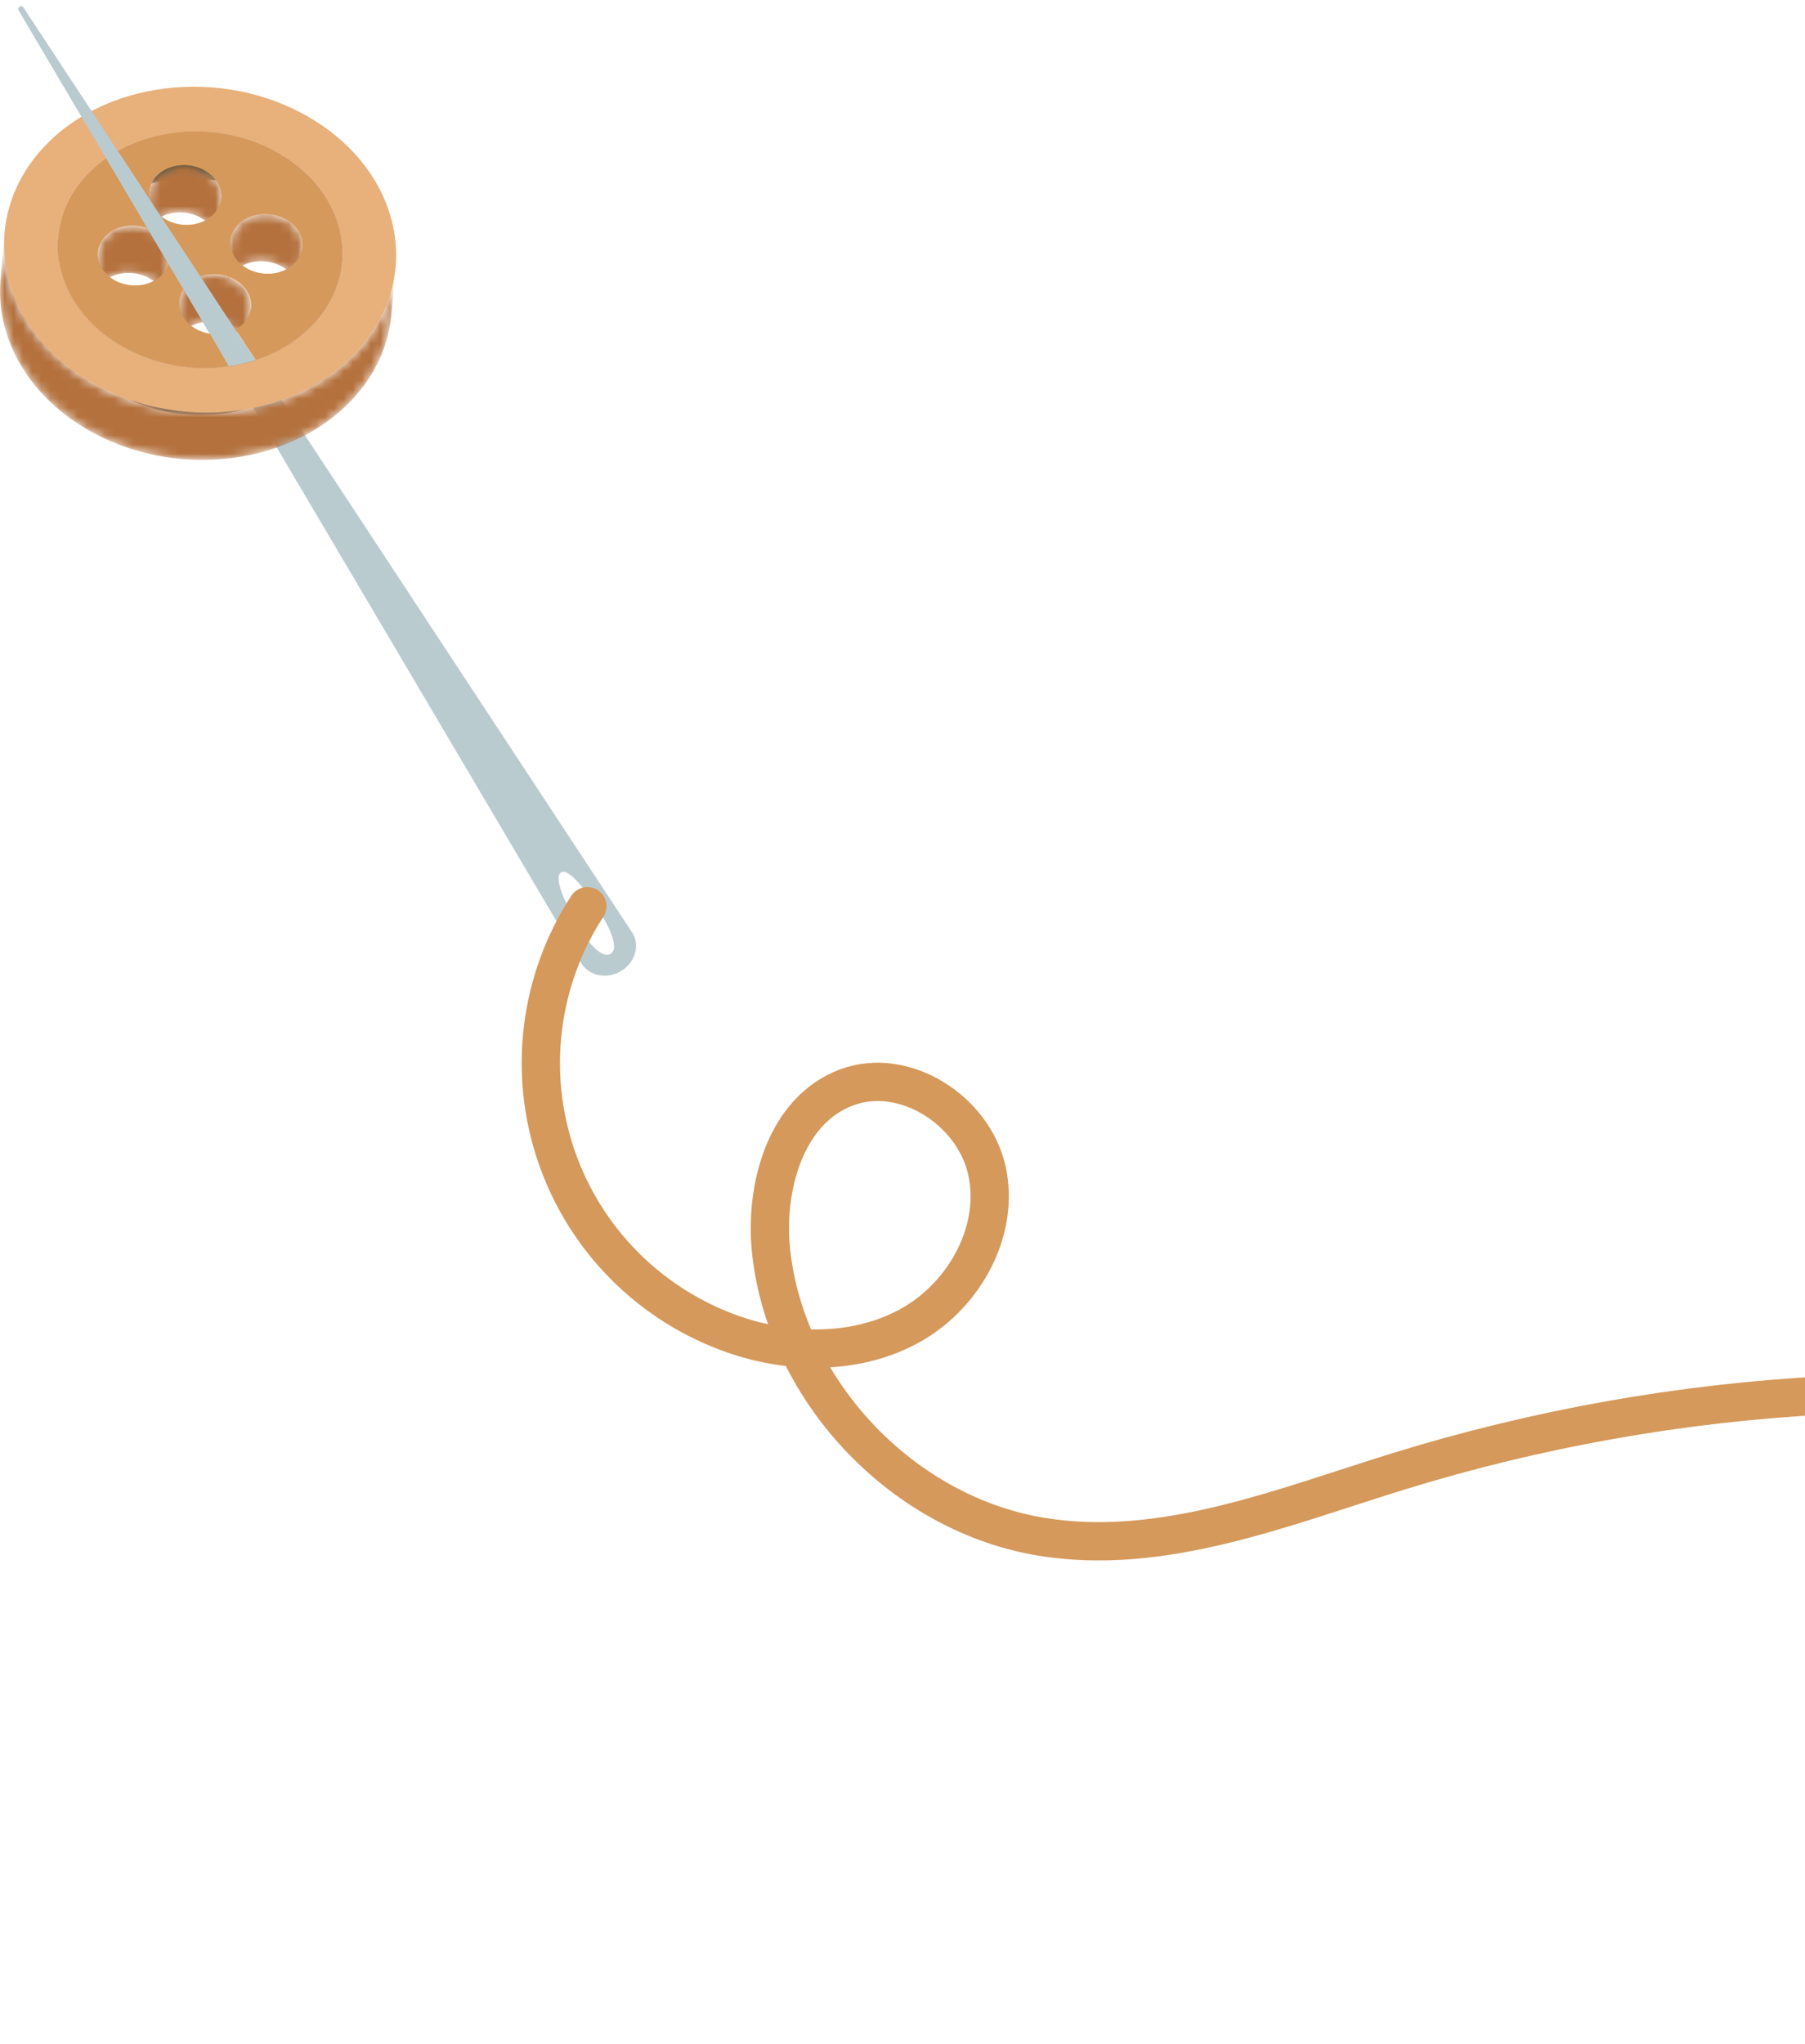 <svg width="197" height="223" viewBox="0 0 197 223" fill="none" xmlns="http://www.w3.org/2000/svg">
<path d="M69.06 101.827C69.042 101.786 69.016 101.749 68.983 101.72L31.708 45.091L23.848 33.163L21.613 29.759L14.103 18.354L13.059 16.759C13.059 16.735 13.033 16.741 13.003 16.72L12.283 15.632V15.605L3.853 2.806L2.534 0.799C2.514 0.768 2.488 0.742 2.458 0.722C2.428 0.702 2.394 0.688 2.358 0.681C2.323 0.674 2.286 0.675 2.251 0.682C2.215 0.689 2.181 0.704 2.151 0.725C2.087 0.759 2.039 0.817 2.017 0.886C1.996 0.955 2.002 1.031 2.036 1.095L2.715 2.266L11.559 17.23L19.232 30.231L22.197 35.239L29.236 47.184L63.438 105.076C64.269 106.464 66.184 106.873 67.743 105.966C69.303 105.058 69.857 103.223 69.06 101.827ZM66.637 104.059C65.469 104.786 63.513 101.747 63.29 101.391C63.068 101.035 60.064 95.915 61.233 95.188C62.401 94.462 65.499 99.57 65.721 99.932C65.944 100.294 67.803 103.359 66.637 104.059Z" fill="#BACBD0"/>
<path d="M64.106 98.868C61.507 102.859 59.852 107.391 59.266 112.118C58.679 116.845 59.178 121.643 60.723 126.149C62.268 130.655 64.82 134.749 68.184 138.121C71.548 141.494 75.636 144.055 80.137 145.612C86.461 147.794 93.776 147.809 99.566 144.485C105.357 141.162 109.19 134.132 107.69 127.615C106.19 121.098 98.671 116.298 92.406 118.634C85.685 121.143 83.36 129.676 84.187 136.8C85.966 151.989 98.644 165.245 113.744 167.676C126.89 169.796 139.921 164.46 152.646 160.525C167.857 155.827 183.592 153.038 199.491 152.223C209.551 151.711 220.017 152.075 229.075 156.481C238.132 160.887 245.426 170.241 244.637 180.283C244.213 185.709 241.578 190.66 239.375 195.647C237.172 200.634 235.334 206.143 236.602 211.438C237.871 216.733 243.422 221.305 248.604 219.659" stroke="#D5995B" stroke-width="4.18" stroke-miterlimit="10" stroke-linecap="round"/>
<mask id="mask0_38_533" style="mask-type:luminance" maskUnits="userSpaceOnUse" x="8" y="14" width="23" height="11">
<path d="M30.216 22.018C23.166 17.779 13.489 18.982 8.614 24.713C8.614 24.532 8.65 24.292 8.668 24.12C8.685 23.948 8.706 23.676 8.721 23.483L8.78 22.822L8.84 22.146L8.899 21.473C8.917 21.274 8.94 21.007 8.955 20.809C8.97 20.61 8.997 20.361 9.012 20.171C9.026 19.982 9.05 19.75 9.065 19.578C13.942 13.847 23.616 12.64 30.667 16.88C30.517 18.588 30.366 20.301 30.216 22.018Z" fill="white"/>
</mask>
<g mask="url(#mask0_38_533)">
<path d="M37.327 28.603L36.873 33.759C37.259 29.359 34.908 24.841 30.217 22.018C23.167 17.778 13.489 18.982 8.615 24.713C7.073 26.48 6.125 28.687 5.905 31.022L6.356 25.869C6.575 23.534 7.523 21.327 9.066 19.56C13.943 13.829 23.617 12.622 30.668 16.862C35.361 19.685 37.712 24.206 37.327 28.603Z" fill="#324A49"/>
</g>
<mask id="mask1_38_533" style="mask-type:luminance" maskUnits="userSpaceOnUse" x="15" y="18" width="10" height="9">
<path d="M24.135 21.621L23.685 26.777C23.779 25.668 23.187 24.529 21.995 23.812C20.216 22.744 17.773 23.035 16.539 24.485C16.153 24.929 15.916 25.482 15.86 26.068L16.314 20.912C16.369 20.328 16.605 19.775 16.99 19.332C18.223 17.882 20.672 17.591 22.445 18.656C23.637 19.376 24.233 20.515 24.135 21.621Z" fill="white"/>
</mask>
<g mask="url(#mask1_38_533)">
<path d="M24.135 21.621L23.685 26.777C23.779 25.668 23.187 24.529 21.995 23.812C20.216 22.744 17.773 23.035 16.539 24.485C16.153 24.929 15.916 25.482 15.86 26.068L16.314 20.912C16.369 20.328 16.605 19.775 16.99 19.332C18.223 17.882 20.672 17.591 22.445 18.656C23.631 19.373 24.224 20.512 24.135 21.621Z" fill="#B4713D"/>
</g>
<mask id="mask2_38_533" style="mask-type:luminance" maskUnits="userSpaceOnUse" x="24" y="23" width="10" height="10">
<path d="M32.997 26.946L32.543 32.102C32.641 30.993 32.048 29.858 30.859 29.137C29.08 28.067 26.64 28.363 25.407 29.813C25.02 30.257 24.781 30.811 24.725 31.396L25.175 26.241C25.232 25.655 25.471 25.101 25.857 24.657C27.091 23.207 29.534 22.914 31.312 23.981C32.495 24.702 33.089 25.837 32.997 26.946Z" fill="white"/>
</mask>
<g mask="url(#mask2_38_533)">
<path d="M32.997 26.946L32.543 32.102C32.641 30.993 32.048 29.858 30.859 29.137C29.08 28.067 26.64 28.363 25.407 29.813C25.02 30.257 24.781 30.811 24.725 31.396L25.175 26.241C25.232 25.655 25.471 25.101 25.857 24.657C27.091 23.207 29.534 22.914 31.312 23.981C32.498 24.696 33.092 25.831 32.997 26.946Z" fill="#B4713D"/>
</g>
<mask id="mask3_38_533" style="mask-type:luminance" maskUnits="userSpaceOnUse" x="5" y="19" width="5" height="13">
<path d="M8.616 24.713C7.074 26.481 6.126 28.688 5.906 31.023L6.357 25.87C6.576 23.535 7.524 21.328 9.067 19.561C9.067 19.741 9.031 19.982 9.013 20.154C8.996 20.326 8.975 20.601 8.957 20.791L8.841 22.128L8.812 22.466L8.696 23.788L8.643 24.411C8.647 24.513 8.638 24.614 8.616 24.713Z" fill="white"/>
</mask>
<g mask="url(#mask3_38_533)">
<path d="M37.328 28.603L36.874 33.759C37.26 29.359 34.909 24.841 30.218 22.018C23.168 17.778 13.49 18.982 8.616 24.713C7.074 26.48 6.126 28.687 5.906 31.022L6.357 25.869C6.576 23.534 7.524 21.327 9.067 19.56C13.944 13.829 23.618 12.622 30.669 16.862C35.362 19.685 37.713 24.206 37.328 28.603Z" fill="#324A49"/>
</g>
<mask id="mask4_38_533" style="mask-type:luminance" maskUnits="userSpaceOnUse" x="30" y="16" width="8" height="18">
<path d="M36.874 33.759C37.259 29.359 34.908 24.841 30.218 22.018C30.366 20.299 30.516 18.58 30.668 16.862C35.362 19.685 37.713 24.206 37.328 28.603L36.874 33.759Z" fill="white"/>
</mask>
<g mask="url(#mask4_38_533)">
<path d="M37.328 28.603L36.874 33.759C37.26 29.359 34.909 24.841 30.218 22.018C23.168 17.779 13.49 18.982 8.616 24.713C7.074 26.481 6.126 28.688 5.906 31.023L6.357 25.87C6.576 23.535 7.524 21.327 9.067 19.56C13.944 13.829 23.618 12.623 30.669 16.862C35.362 19.685 37.713 24.206 37.328 28.603Z" fill="#324A49"/>
</g>
<mask id="mask5_38_533" style="mask-type:luminance" maskUnits="userSpaceOnUse" x="10" y="24" width="9" height="10">
<path d="M18.518 28.221L18.067 33.377C18.165 32.268 17.575 31.123 16.386 30.412C14.607 29.344 12.15 29.653 10.925 31.091C10.537 31.538 10.297 32.096 10.24 32.686L10.694 27.53C10.749 26.94 10.989 26.383 11.379 25.938C12.603 24.497 15.064 24.192 16.837 25.256C18.026 25.97 18.616 27.112 18.518 28.221Z" fill="white"/>
</mask>
<g mask="url(#mask5_38_533)">
<path d="M18.518 28.221L18.067 33.377C18.165 32.268 17.575 31.123 16.386 30.412C14.607 29.344 12.15 29.653 10.925 31.091C10.537 31.538 10.297 32.096 10.24 32.686L10.694 27.53C10.749 26.94 10.989 26.383 11.379 25.938C12.603 24.497 15.064 24.192 16.837 25.256C18.023 25.973 18.616 27.115 18.518 28.221Z" fill="#B4713D"/>
</g>
<mask id="mask6_38_533" style="mask-type:luminance" maskUnits="userSpaceOnUse" x="19" y="29" width="9" height="10">
<path d="M27.361 33.546L26.91 38.702C27.005 37.593 26.418 36.451 25.232 35.737C23.453 34.666 20.998 34.978 19.774 36.419C19.383 36.865 19.143 37.423 19.086 38.014L19.54 32.861C19.595 32.27 19.834 31.71 20.224 31.263C21.449 29.825 23.907 29.514 25.686 30.584C26.881 31.295 27.471 32.437 27.361 33.546Z" fill="white"/>
</mask>
<g mask="url(#mask6_38_533)">
<path d="M27.361 33.546L26.91 38.702C27.005 37.593 26.418 36.451 25.232 35.737C23.453 34.666 20.998 34.978 19.774 36.419C19.383 36.865 19.143 37.423 19.086 38.014L19.54 32.861C19.595 32.27 19.834 31.71 20.224 31.263C21.449 29.825 23.907 29.514 25.686 30.584C26.872 31.295 27.465 32.437 27.361 33.549" fill="#B4713D"/>
</g>
<mask id="mask7_38_533" style="mask-type:luminance" maskUnits="userSpaceOnUse" x="5" y="25" width="33" height="21">
<path d="M37.326 28.603L36.872 33.759C36.651 36.097 35.701 38.308 34.156 40.077C29.288 45.802 19.628 47.012 12.56 42.769C7.87 39.947 5.519 35.422 5.904 31.022L6.355 25.869C5.969 30.269 8.32 34.794 13.014 37.613C20.067 41.859 29.739 40.649 34.61 34.921C36.154 33.151 37.104 30.941 37.326 28.603Z" fill="white"/>
</mask>
<g mask="url(#mask7_38_533)">
<path d="M37.326 28.603L36.872 33.759C36.651 36.097 35.701 38.307 34.156 40.077C29.288 45.802 19.628 47.012 12.56 42.769C7.87 39.946 5.519 35.422 5.904 31.022L6.355 25.869C5.969 30.269 8.32 34.793 13.014 37.613C20.067 41.859 29.739 40.649 34.61 34.921C36.154 33.151 37.104 30.941 37.326 28.603Z" fill="#1E3439"/>
</g>
<path d="M33.998 12.949C43.723 18.795 46.154 29.928 39.439 37.824C32.724 45.719 19.408 47.377 9.684 41.53C-0.041 35.683 -2.472 24.55 4.24 16.658C10.953 8.765 24.294 7.111 33.998 12.949ZM13.016 37.613C20.07 41.859 29.741 40.649 34.612 34.921C39.483 29.193 37.725 21.105 30.669 16.862C23.613 12.62 13.944 13.829 9.067 19.56C4.19 25.291 5.966 33.374 13.016 37.613Z" fill="#E8B07B"/>
<path d="M30.666 16.862C25.145 13.541 18.015 13.562 12.838 16.483C12.406 16.725 11.986 16.989 11.581 17.274C10.65 17.927 9.805 18.694 9.067 19.557C4.195 25.285 5.965 33.377 13.013 37.613C16.619 39.743 20.847 40.573 24.991 39.964L22.916 36.407C22.328 36.322 21.764 36.12 21.255 35.814C19.598 34.812 19.091 32.97 20.04 31.547C20.105 31.443 20.178 31.343 20.259 31.251C20.7 30.747 21.27 30.373 21.907 30.169C22.535 29.96 23.2 29.888 23.858 29.957C24.515 30.027 25.15 30.236 25.72 30.572C27.499 31.642 27.935 33.691 26.71 35.132C26.427 35.461 26.086 35.734 25.703 35.938L27.902 39.277C30.498 38.474 32.819 36.968 34.609 34.924C39.486 29.19 37.74 21.105 30.666 16.862ZM17.837 29.816C16.597 31.271 14.169 31.574 12.375 30.498C10.582 29.421 10.143 27.39 11.379 25.935C12.435 24.689 14.418 24.295 16.078 24.897C16.343 24.989 16.597 25.109 16.837 25.253C18.246 26.098 18.812 27.545 18.397 28.811C18.279 29.18 18.089 29.522 17.837 29.816ZM23.449 23.216C22.219 24.663 19.791 24.965 18 23.889C17.83 23.786 17.667 23.671 17.514 23.545C16.97 23.111 16.577 22.517 16.393 21.846C16.278 21.411 16.272 20.954 16.375 20.516C16.479 20.078 16.689 19.673 16.986 19.335C18.222 17.882 20.668 17.591 22.444 18.662C24.22 19.732 24.694 21.769 23.449 23.216ZM32.305 28.553C31.075 29.997 28.647 30.299 26.859 29.226C25.071 28.152 24.623 26.116 25.854 24.672C27.084 23.228 29.53 22.928 31.309 23.996C33.088 25.063 33.536 27.091 32.305 28.544V28.553Z" fill="#D5995B"/>
<mask id="mask8_38_533" style="mask-type:luminance" maskUnits="userSpaceOnUse" x="0" y="25" width="44" height="26">
<path d="M43.177 29.122L42.727 34.278C42.422 37.499 41.113 40.543 38.985 42.98C32.272 50.872 18.957 52.533 9.232 46.683C2.772 42.799 -0.475 36.561 0.056 30.498L0.507 25.345C-0.024 31.408 3.223 37.643 9.683 41.53C19.408 47.377 32.723 45.716 39.438 37.824C41.566 35.387 42.873 32.343 43.177 29.122Z" fill="white"/>
</mask>
<g mask="url(#mask8_38_533)">
<path d="M43.177 29.122L42.727 34.278C42.422 37.499 41.113 40.543 38.985 42.98C32.272 50.872 18.957 52.533 9.232 46.683C2.772 42.799 -0.475 36.561 0.056 30.498L0.507 25.345C-0.024 31.408 3.223 37.643 9.683 41.53C19.408 47.377 32.723 45.716 39.438 37.824C41.566 35.387 42.873 32.343 43.177 29.122Z" fill="#B4713D"/>
</g>
<path d="M23.849 33.175L21.887 30.181L21.614 29.768L17.513 23.542L16.393 21.843L14.104 18.36L13.06 16.77C13.06 16.744 13.033 16.75 13.004 16.729L12.838 16.48L12.283 15.641V15.614L3.851 2.812L2.538 0.808C2.517 0.777 2.491 0.752 2.46 0.732C2.43 0.712 2.396 0.698 2.36 0.692C2.324 0.685 2.287 0.686 2.252 0.693C2.216 0.701 2.182 0.716 2.152 0.736C2.088 0.77 2.04 0.827 2.018 0.896C1.997 0.965 2.003 1.04 2.037 1.104L2.716 2.275L11.56 17.239L11.578 17.271L16.075 24.894L18.394 28.817L19.233 30.24L20.016 31.559L22.207 35.248L22.892 36.41C23.846 36.565 24.825 36.403 25.678 35.947L23.849 33.175Z" fill="#BACBD0"/>
</svg>
